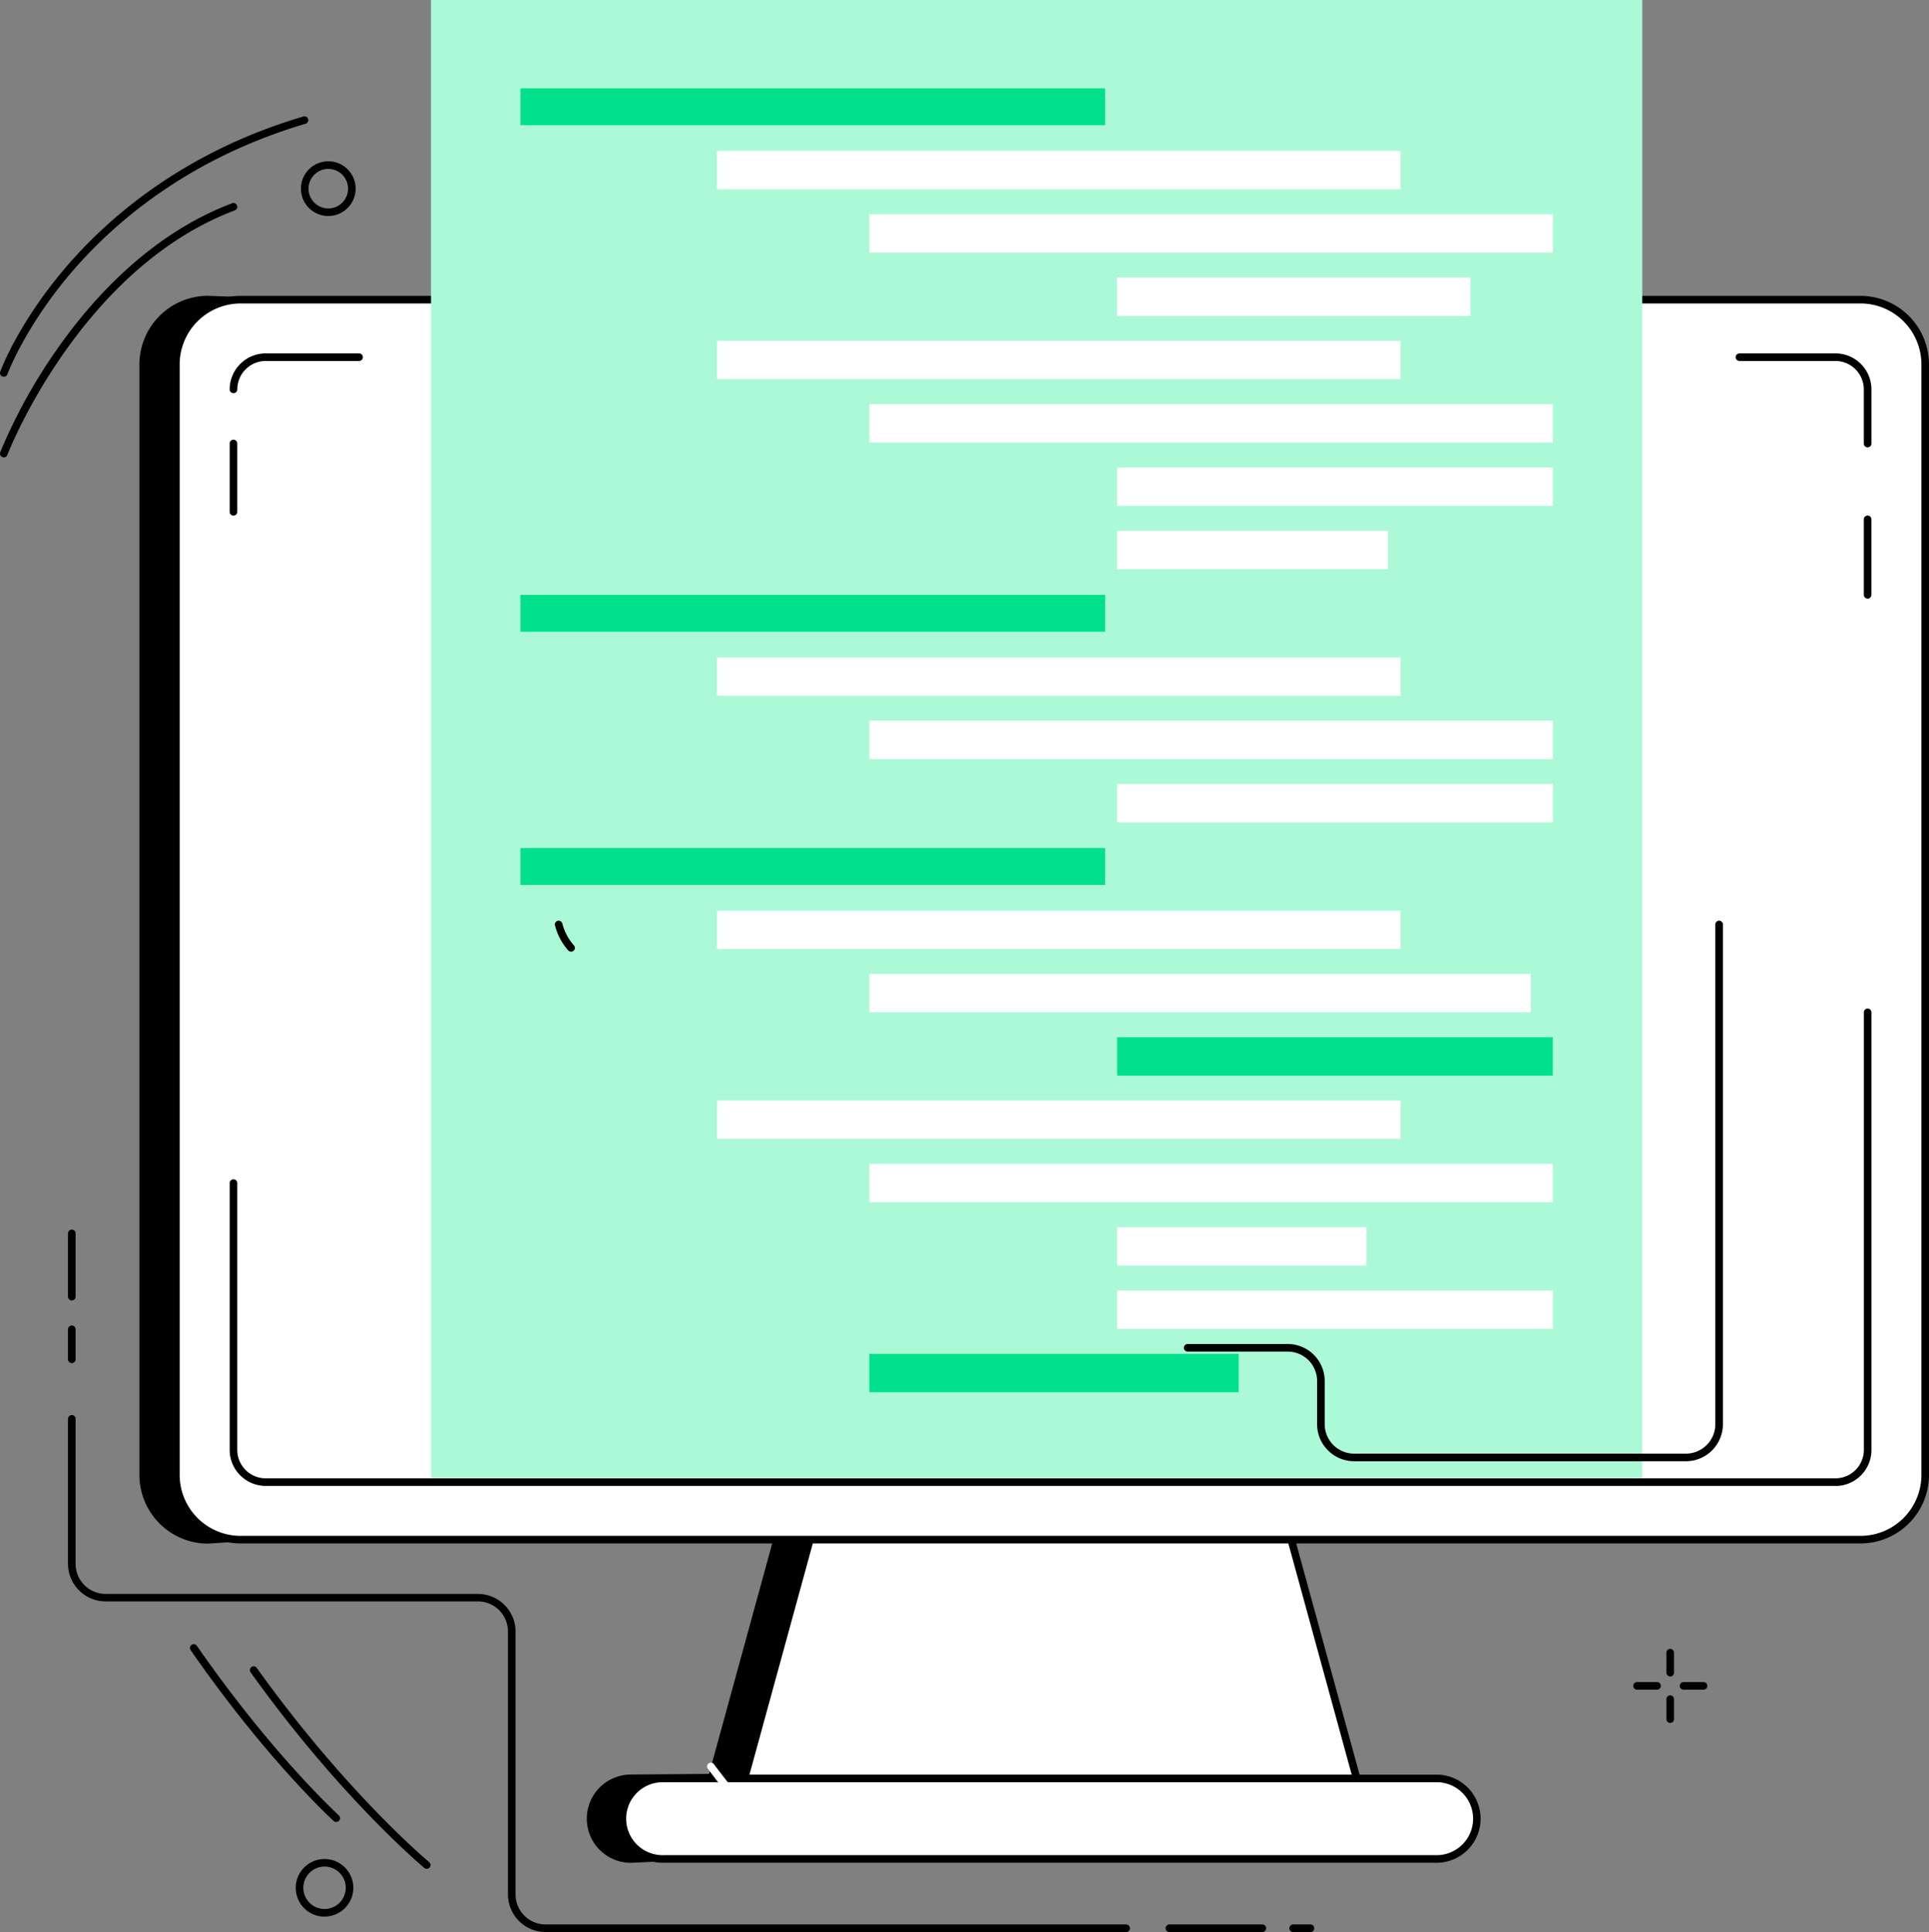<svg xmlns="http://www.w3.org/2000/svg" xmlns:xlink="http://www.w3.org/1999/xlink" viewBox="0 0 762.26 763.5"><rect x="0" y="0" width="762.26" height="763.5" fill="#808080" stroke="none"/><defs><style>.cls-1{fill:none;}.cls-2{clip-path:url(#clip-path);}.cls-3{fill:#fff;}.cls-4{fill:#acf9d8;}.cls-5{fill:#00e08b;}</style><clipPath id="clip-path" transform="translate(0)"><rect id="SVGID" class="cls-1" width="762.26" height="809.89"/></clipPath></defs><title>ai02_1</title><g id="Layer_2" data-name="Layer 2"><g id="Isolation_Mode" data-name="Isolation Mode"><g class="cls-2"><path d="M710.83,141.16,82.21,116.89A27.15,27.15,0,0,0,55.09,144V582.85A27.15,27.15,0,0,0,82.21,610l227.14-15.39L280.19,701l-30.86.25a17.45,17.45,0,0,0,0,34.9l258.41-12.33c9.62,0-8.38-113.87-8.38-113.87s226.42-468.8,211.47-468.8" transform="translate(0)"/><polygon class="cls-3" points="495.3 553.86 334.99 553.86 289.52 719.84 540.77 719.84 495.3 553.86"/><path d="M540.77,721.34H289.52a1.49,1.49,0,0,1-1.45-1.89l45.48-166a1.49,1.49,0,0,1,1.44-1.1H495.3a1.5,1.5,0,0,1,1.44,1.1l45.48,166a1.48,1.48,0,0,1-.26,1.3,1.46,1.46,0,0,1-1.19.59m-249.29-3H538.81l-44.66-163h-158Z" transform="translate(0)"/><path class="cls-3" d="M735.18,118.42H95.11A25.58,25.58,0,0,0,69.53,144V582.85a25.58,25.58,0,0,0,25.58,25.58H735.18a25.58,25.58,0,0,0,25.58-25.58V144a25.58,25.58,0,0,0-25.58-25.58" transform="translate(0)"/><path d="M735.18,609.93H95.11A27.11,27.11,0,0,1,68,582.85V144a27.11,27.11,0,0,1,27.08-27.08H735.18A27.11,27.11,0,0,1,762.26,144V582.85a27.11,27.11,0,0,1-27.08,27.08m-640.07-490A24.1,24.1,0,0,0,71,144V582.85a24.1,24.1,0,0,0,24.08,24.08H735.18a24.1,24.1,0,0,0,24.08-24.08V144a24.1,24.1,0,0,0-24.08-24.08Z" transform="translate(0)"/><path class="cls-3" d="M568.06,702.79H262.23a15.92,15.92,0,1,0,0,31.83H568.06a15.92,15.92,0,0,0,0-31.83" transform="translate(0)"/><path d="M568.06,736.12H262.23a17.42,17.42,0,1,1,0-34.83H568.06a17.42,17.42,0,0,1,0,34.83M262.23,704.29a14.42,14.42,0,1,0,0,28.83H568.06a14.42,14.42,0,0,0,0-28.83Z" transform="translate(0)"/><path class="cls-3" d="M92.26,467.53V573A12.72,12.72,0,0,0,105,585.69H725.3A12.71,12.71,0,0,0,738,573V400.06Z" transform="translate(0)"/><path d="M725.31,587.19H105A14.24,14.24,0,0,1,90.76,573V467.53a1.5,1.5,0,0,1,3,0V573A11.23,11.23,0,0,0,105,584.19H725.31A11.23,11.23,0,0,0,736.52,573V400.06a1.5,1.5,0,1,1,3,0V573a14.23,14.23,0,0,1-14.21,14.22" transform="translate(0)"/><path class="cls-3" d="M92.26,175.29v0Z" transform="translate(0)"/><path d="M92.26,203.77a1.5,1.5,0,0,1-1.5-1.5v-27a1.5,1.5,0,0,1,3,0v27a1.5,1.5,0,0,1-1.5,1.5" transform="translate(0)"/><path class="cls-3" d="M141.87,141.16H105a12.72,12.72,0,0,0-12.72,12.72Z" transform="translate(0)"/><path d="M92.26,155.38a1.5,1.5,0,0,1-1.5-1.5A14.24,14.24,0,0,1,105,139.66h36.89a1.5,1.5,0,0,1,0,3H105a11.23,11.23,0,0,0-11.22,11.22,1.5,1.5,0,0,1-1.5,1.5" transform="translate(0)"/><path class="cls-3" d="M738,175.29V153.88a12.71,12.71,0,0,0-12.72-12.72H687.37Z" transform="translate(0)"/><path d="M738,176.79a1.5,1.5,0,0,1-1.5-1.5V153.88a11.23,11.23,0,0,0-11.22-11.22H687.37a1.5,1.5,0,0,1,0-3H725.3a14.24,14.24,0,0,1,14.22,14.22v21.41a1.5,1.5,0,0,1-1.5,1.5" transform="translate(0)"/><path class="cls-3" d="M738,235.06v0Z" transform="translate(0)"/><path d="M738,236.56a1.5,1.5,0,0,1-1.5-1.5V205.24a1.5,1.5,0,0,1,3,0v29.82a1.5,1.5,0,0,1-1.5,1.5" transform="translate(0)"/><rect class="cls-4" x="170.32" width="478.64" height="584.02"/><rect class="cls-5" x="205.66" y="34.9" width="231.05" height="14.58"/><rect class="cls-3" x="283.38" y="59.63" width="270.08" height="15.17"/><rect class="cls-3" x="343.53" y="84.65" width="270.08" height="15.17"/><rect class="cls-3" x="441.44" y="109.67" width="139.6" height="15.17"/><rect class="cls-5" x="205.66" y="235.06" width="231.05" height="14.58"/><rect class="cls-3" x="283.38" y="259.79" width="270.08" height="15.17"/><rect class="cls-3" x="343.53" y="284.8" width="270.08" height="15.18"/><rect class="cls-3" x="441.44" y="309.82" width="172.16" height="15.17"/><rect class="cls-3" x="283.38" y="134.69" width="270.08" height="15.17"/><rect class="cls-3" x="343.53" y="159.71" width="270.08" height="15.17"/><rect class="cls-3" x="441.44" y="209.75" width="107.03" height="15.17"/><rect class="cls-3" x="441.44" y="184.73" width="172.16" height="15.17"/><rect class="cls-5" x="205.66" y="335.14" width="231.05" height="14.58"/><rect class="cls-3" x="283.38" y="359.86" width="270.08" height="15.17"/><rect class="cls-3" x="343.53" y="384.88" width="261.39" height="15.17"/><rect class="cls-5" x="441.44" y="409.9" width="172.16" height="15.17"/><rect class="cls-5" x="343.53" y="535" width="145.94" height="15.17"/><rect class="cls-3" x="283.38" y="434.92" width="270.08" height="15.17"/><rect class="cls-3" x="343.53" y="459.94" width="270.08" height="15.17"/><rect class="cls-3" x="441.44" y="509.98" width="172.16" height="15.17"/><rect class="cls-3" x="441.44" y="484.96" width="98.57" height="15.17"/><path d="M517.89,763.5H511a1.5,1.5,0,1,1,0-3h6.85a1.5,1.5,0,0,1,0,3" transform="translate(0)"/><path d="M498.81,763.5H462.09a1.5,1.5,0,1,1,0-3h36.72a1.5,1.5,0,0,1,0,3" transform="translate(0)"/><path d="M445,763.5H215.6a14.9,14.9,0,0,1-14.88-14.88V644.71a11.89,11.89,0,0,0-11.87-11.88H41.75A14.89,14.89,0,0,1,26.87,618V560.69a1.5,1.5,0,0,1,3,0V618a11.89,11.89,0,0,0,11.88,11.88h147.1a14.89,14.89,0,0,1,14.87,14.88V748.62A11.89,11.89,0,0,0,215.6,760.5H445a1.5,1.5,0,0,1,0,3" transform="translate(0)"/><path d="M28.37,538.67a1.5,1.5,0,0,1-1.5-1.5V525.32a1.5,1.5,0,0,1,3,0v11.85a1.5,1.5,0,0,1-1.5,1.5" transform="translate(0)"/><path d="M28.37,513.91a1.5,1.5,0,0,1-1.5-1.5v-25a1.5,1.5,0,1,1,3,0v25a1.5,1.5,0,0,1-1.5,1.5" transform="translate(0)"/><path class="cls-3" d="M304.43,727.41a1.49,1.49,0,0,1-1.08-.46c-5.49-5.71-10.9-11.85-16.06-18.23a1.49,1.49,0,0,1,.22-2.11,1.51,1.51,0,0,1,2.11.22c5.11,6.32,10.46,12.39,15.89,18a1.5,1.5,0,0,1-1.08,2.54" transform="translate(0)"/><path class="cls-3" d="M288.45,709.27a1.5,1.5,0,0,1-1.16-.55c-2.55-3.14-5.07-6.4-7.52-9.69a1.5,1.5,0,1,1,2.4-1.79c2.43,3.25,4.93,6.48,7.45,9.59a1.5,1.5,0,0,1-1.17,2.44" transform="translate(0)"/><path d="M225.66,376.08a1.49,1.49,0,0,1-1.14-.52,23.62,23.62,0,0,1-5.24-9.94,1.5,1.5,0,0,1,1.2-1.75,1.49,1.49,0,0,1,1.75,1.19,21,21,0,0,0,4.57,8.55,1.49,1.49,0,0,1-.16,2.11,1.45,1.45,0,0,1-1,.36" transform="translate(0)"/><path d="M666.21,577.44H535.08a14.63,14.63,0,0,1-14.61-14.61v-17.1a11.63,11.63,0,0,0-11.61-11.61H469.32a1.5,1.5,0,0,1,0-3h39.54a14.63,14.63,0,0,1,14.61,14.61v17.1a11.63,11.63,0,0,0,11.61,11.61H666.21a11.63,11.63,0,0,0,11.61-11.61V365.34a1.5,1.5,0,0,1,3,0V562.83a14.62,14.62,0,0,1-14.61,14.61" transform="translate(0)"/><path d="M129.74,85.36a10.81,10.81,0,1,1,10.8-10.8,10.82,10.82,0,0,1-10.8,10.8m0-18.61a7.81,7.81,0,1,0,7.8,7.81,7.81,7.81,0,0,0-7.8-7.81" transform="translate(0)"/><path d="M660,662.48a1.5,1.5,0,0,1-1.5-1.5v-7.89a1.5,1.5,0,1,1,3,0V661a1.5,1.5,0,0,1-1.5,1.5" transform="translate(0)"/><path d="M660,680.85a1.5,1.5,0,0,1-1.5-1.5v-7.89a1.5,1.5,0,0,1,3,0v7.89a1.5,1.5,0,0,1-1.5,1.5" transform="translate(0)"/><path d="M654.79,667.72H646.9a1.5,1.5,0,1,1,0-3h7.89a1.5,1.5,0,0,1,0,3" transform="translate(0)"/><path d="M673.16,667.72h-7.89a1.5,1.5,0,0,1,0-3h7.89a1.5,1.5,0,1,1,0,3" transform="translate(0)"/><path d="M128.26,757.41A11.38,11.38,0,1,1,139.63,746a11.39,11.39,0,0,1-11.37,11.38m0-19.75a8.38,8.38,0,1,0,8.37,8.37,8.38,8.38,0,0,0-8.37-8.37" transform="translate(0)"/><path d="M168.63,738.52a1.43,1.43,0,0,1-.95-.35c-.33-.27-33.16-27.68-68.65-77.3a1.5,1.5,0,0,1,2.44-1.75c35.25,49.29,67.79,76.48,68.12,76.74a1.51,1.51,0,0,1,.2,2.12,1.54,1.54,0,0,1-1.16.54" transform="translate(0)"/><path d="M82.77,661.49a1.48,1.48,0,0,1-1.22-.62c-2.07-2.86-4.15-5.8-6.16-8.71a1.5,1.5,0,1,1,2.46-1.71c2,2.9,4.07,5.82,6.13,8.67a1.49,1.49,0,0,1-.34,2.09,1.48,1.48,0,0,1-.87.28" transform="translate(0)"/><path d="M132.86,720a1.5,1.5,0,0,1-1-.38c-.23-.21-23.12-21.12-50.3-58.74A1.5,1.5,0,1,1,84,659.12c27,37.33,49.66,58.06,49.89,58.26a1.5,1.5,0,0,1,.1,2.12,1.48,1.48,0,0,1-1.11.49" transform="translate(0)"/><path d="M1.5,180.74a1.39,1.39,0,0,1-.53-.1A1.49,1.49,0,0,1,.1,178.7a212.56,212.56,0,0,1,22.12-40.23c13.69-19.73,36.87-45.84,69.51-58.15a1.5,1.5,0,1,1,1.06,2.81C31.64,106.19,3.18,179,2.9,179.78a1.51,1.51,0,0,1-1.4,1" transform="translate(0)"/><path d="M1.5,148.9a1.5,1.5,0,0,1-1.41-2c.27-.75,6.89-18.66,25-40.19C41.81,86.84,71.84,60.2,120,46a1.5,1.5,0,0,1,.85,2.87c-47.46,14-77,40.22-93.46,59.75C9.62,129.75,3,147.73,2.91,147.91a1.5,1.5,0,0,1-1.41,1" transform="translate(0)"/></g></g></g></svg>